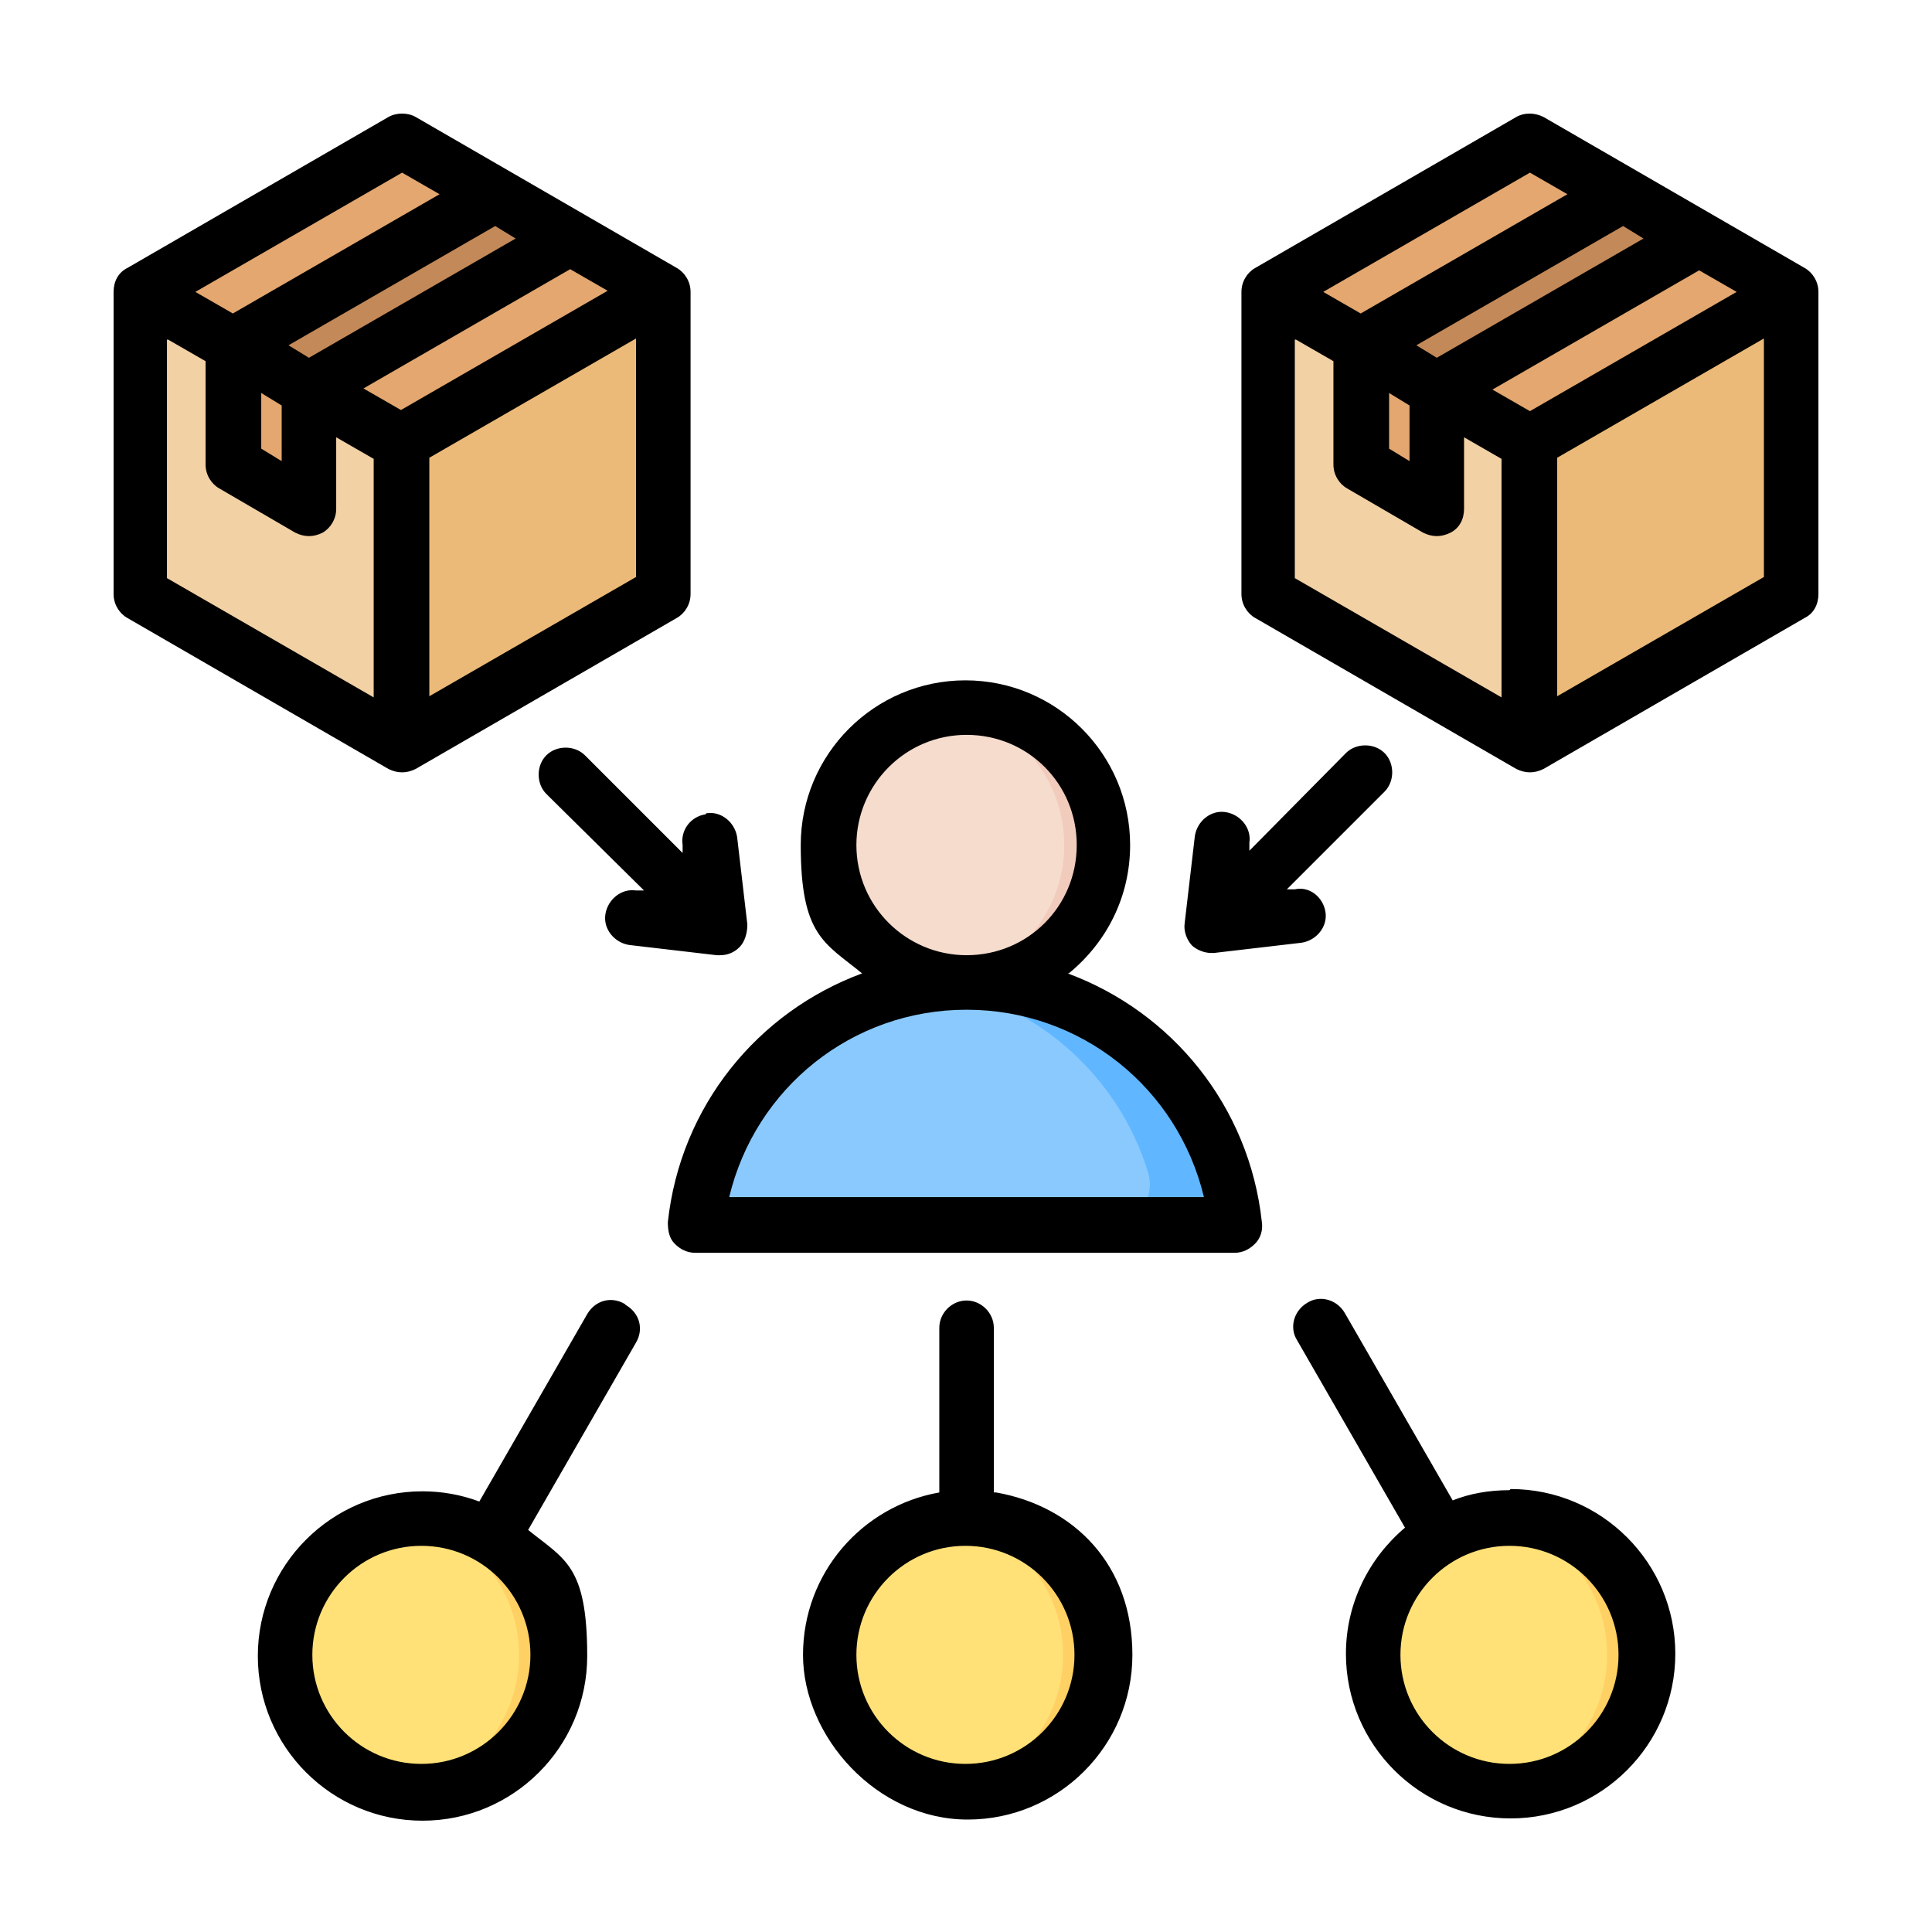 <?xml version="1.0" encoding="UTF-8"?>
<svg xmlns="http://www.w3.org/2000/svg" version="1.1" viewBox="0 0 170.1 170.1">
  <defs>
    <style>
      .cls-1 {
        fill: #60b7ff;
      }

      .cls-1, .cls-2, .cls-3, .cls-4, .cls-5, .cls-6, .cls-7, .cls-8, .cls-9 {
        fill-rule: evenodd;
      }

      .cls-2 {
        fill: #ecba78;
      }

      .cls-3 {
        fill: #f1cbbc;
      }

      .cls-10 {
        fill: #ffe177;
      }

      .cls-4 {
        fill: #8ac9fe;
      }

      .cls-5 {
        fill: #c48958;
      }

      .cls-11 {
        fill: #f6dccd;
      }

      .cls-6 {
        fill: #e3a76f;
      }

      .cls-7 {
        fill: #ffd064;
      }

      .cls-8 {
        fill: #f2d1a5;
      }
    </style>
  </defs>
  <!-- Generator: Adobe Illustrator 28.7.1, SVG Export Plug-In . SVG Version: 1.2.0 Build 142)  -->
  <g>
    <g id="Layer_1">
      <g>
        <g>
          <g>
            <circle class="cls-10" cx="37.1" cy="145.7" r="12.2"/>
            <path class="cls-7" d="M37.1,157.9c-.6,0-1.2,0-1.8-.1,5.9-.9,10.4-6,10.4-12.1s-4.5-11.2-10.4-12.1c.6,0,1.2-.1,1.8-.1,6.8,0,12.2,5.5,12.2,12.2s-5.5,12.2-12.2,12.2Z"/>
          </g>
          <g>
            <circle class="cls-10" cx="85" cy="145.7" r="12.2" transform="translate(-79.4 183.4) rotate(-72.6)"/>
            <path class="cls-7" d="M85,157.9c-.6,0-1.2,0-1.8-.1,5.9-.9,10.4-6,10.4-12.1s-4.5-11.2-10.4-12.1c.6,0,1.2-.1,1.8-.1,6.8,0,12.2,5.5,12.2,12.2s-5.5,12.2-12.2,12.2h0Z"/>
          </g>
          <g>
            <circle class="cls-10" cx="132.9" cy="145.7" r="12.2" transform="translate(-39.5 241.6) rotate(-76.7)"/>
            <path class="cls-7" d="M132.9,157.9c-.6,0-1.2,0-1.8-.1,5.9-.9,10.4-6,10.4-12.1s-4.5-11.2-10.4-12.1c.6,0,1.2-.1,1.8-.1,6.8,0,12.2,5.5,12.2,12.2,0,6.8-5.5,12.2-12.2,12.2h0Z"/>
          </g>
          <g>
            <path class="cls-4" d="M65.4,107.8h39.3c1.1,0,2-.5,2.7-1.4.7-.9.8-1.9.5-3-3-9.8-12.1-17-22.9-17s-19.9,7.2-22.9,17c-.3,1.1-.1,2.1.5,3,.7.9,1.6,1.4,2.7,1.4h0Z"/>
            <path class="cls-1" d="M104.7,107.8c1.1,0,2-.5,2.7-1.4s.8-1.9.5-3c-3-9.8-12.1-17-22.9-17s-2.3,0-3.4.2c9.3,1.3,16.9,8,19.5,16.7.3,1.1.1,2.1-.5,3-.7.9-1.6,1.4-2.7,1.4h6.7Z"/>
            <circle class="cls-11" cx="85" cy="74.4" r="12.1"/>
            <path class="cls-3" d="M85,62.3c6.7,0,12.1,5.4,12.1,12.1s-5.4,12.1-12.1,12.1-1.1,0-1.7-.1c5.9-.8,10.4-5.9,10.4-12s-4.5-11.1-10.4-12c.6,0,1.1-.1,1.7-.1h0Z"/>
          </g>
          <g>
            <path class="cls-8" d="M36.4,13l21,12.1c.6.4,1,1,1,1.7v24.3c0,.7-.4,1.4-1,1.7l-21,12.1c-.6.4-1.4.4-2,0l-21-12.1c-.6-.4-1-1-1-1.7v-24.3c0-.7.4-1.4,1-1.7l21-12.1c.6-.4,1.4-.4,2,0Z"/>
            <path class="cls-6" d="M25.7,43.8l-4.2-2.4c-.6-.4-1-1-1-1.7v-9.3l6.7,3.9v8.7c0,.4-.2.7-.5.9-.3.2-.7.2-1,0Z"/>
            <path class="cls-6" d="M36.4,13l21,12.1c.3.2.6.4.7.7l-22.8,13.1-22.8-13.1c.2-.3.4-.5.7-.7l21-12.1c.6-.4,1.4-.4,2,0h0Z"/>
            <path class="cls-5" d="M20.5,30.4l6.7,3.9,23-13.3-6.7-3.9-23,13.3Z"/>
            <path class="cls-2" d="M58.2,25.8c.2.3.3.6.3,1v24.3c0,.7-.4,1.4-1,1.7l-21,12.1c-.3.2-.7.3-1,.3v-26.3l22.8-13.1Z"/>
          </g>
          <g>
            <path class="cls-8" d="M135.7,13l21,12.1c.6.4,1,1,1,1.7v24.3c0,.7-.4,1.4-1,1.7l-21,12.1c-.6.4-1.4.4-2,0l-21-12.1c-.6-.4-1-1-1-1.7v-24.3c0-.7.4-1.4,1-1.7l21-12.1c.6-.4,1.4-.4,2,0Z"/>
            <path class="cls-6" d="M125,43.8l-4.2-2.4c-.6-.4-1-1-1-1.7v-9.3l6.7,3.9v8.7c0,.4-.2.7-.5.9-.3.2-.7.2-1,0Z"/>
            <path class="cls-6" d="M135.7,13l21,12.1c.3.2.6.4.7.7l-22.8,13.1-22.8-13.1c.2-.3.4-.5.7-.7l21-12.1c.6-.4,1.4-.4,2,0h0Z"/>
            <path class="cls-5" d="M119.8,30.4l6.7,3.9,23-13.3-6.7-3.9-23,13.3Z"/>
            <path class="cls-2" d="M157.4,25.8c.2.3.3.6.3,1v24.3c0,.7-.4,1.4-1,1.7l-21,12.1c-.3.2-.7.3-1,.3v-26.3l22.8-13.1Z"/>
          </g>
        </g>
        <path class="cls-9" d="M105,83.3c-.5-.5-.8-1.3-.7-2l.9-7.7c.2-1.3,1.4-2.3,2.7-2.1,1.3.2,2.3,1.4,2.1,2.7v.7c0,0,8.5-8.6,8.5-8.6.9-.9,2.5-.9,3.4,0,.9.9.9,2.5,0,3.4l-8.6,8.6h.7c1.3-.3,2.5.7,2.7,2,.2,1.3-.8,2.5-2.1,2.7l-7.7.9c0,0-.2,0-.3,0-.6,0-1.3-.3-1.7-.7ZM62.2,71.6c1.3-.2,2.5.8,2.7,2.1l.9,7.7c0,.7-.2,1.5-.7,2-.5.5-1.1.7-1.7.7s-.2,0-.3,0l-7.7-.9c-1.3-.2-2.3-1.4-2.1-2.7.2-1.3,1.4-2.3,2.7-2.1h.7c0,0-8.6-8.5-8.6-8.5-.9-.9-.9-2.5,0-3.4.9-.9,2.5-.9,3.4,0l8.6,8.6v-.7c-.2-1.3.7-2.5,2-2.7h0ZM132.9,155.3c-5.3,0-9.6-4.3-9.6-9.6s4.3-9.6,9.6-9.6,9.6,4.3,9.6,9.6-4.3,9.6-9.6,9.6ZM132.9,131.2c-1.8,0-3.5.3-5,.9l-9.5-16.5c-.7-1.2-2.2-1.6-3.3-.9-1.2.7-1.6,2.2-.9,3.3l9.5,16.5c-3.2,2.7-5.2,6.7-5.2,11.1,0,8,6.5,14.5,14.5,14.5s14.5-6.5,14.5-14.5-6.5-14.5-14.5-14.5h0ZM85,155.3c-5.3,0-9.6-4.3-9.6-9.6s4.3-9.6,9.6-9.6,9.6,4.3,9.6,9.6-4.3,9.6-9.6,9.6ZM87.5,131.4v-14.5c0-1.3-1.1-2.4-2.4-2.4s-2.4,1.1-2.4,2.4v14.5c-6.8,1.2-12,7.1-12,14.3s6.5,14.5,14.5,14.5,14.5-6.5,14.5-14.5-5.2-13.1-12-14.3ZM37.1,155.3c-5.3,0-9.6-4.3-9.6-9.6s4.3-9.6,9.6-9.6,9.6,4.3,9.6,9.6-4.3,9.6-9.6,9.6ZM55,114.8c-1.2-.7-2.6-.3-3.3.9l-9.5,16.5c-1.6-.6-3.3-.9-5-.9-8,0-14.5,6.5-14.5,14.5s6.5,14.5,14.5,14.5,14.5-6.5,14.5-14.5-2-8.5-5.2-11.1l9.5-16.5c.7-1.2.3-2.6-.9-3.3h0ZM137.1,61.3v-21l18.2-10.5v21l-18.2,10.5ZM114.1,29.9l3.3,1.9v9.1c0,.9.5,1.7,1.2,2.1l6.7,3.9c.4.2.8.3,1.2.3s.8-.1,1.2-.3c.8-.4,1.2-1.2,1.2-2.1v-6.3l3.3,1.9v21l-18.2-10.5v-21h0ZM134.7,15.2l3.3,1.9-18.2,10.5-3.3-1.9,18.2-10.5ZM122.3,34.6v4.9l1.8,1.1v-4.9l-1.8-1.1ZM124.7,30.4l1.8,1.1,18.2-10.5-1.8-1.1-18.2,10.5ZM134.7,36.2l18.2-10.5-3.3-1.9-18.2,10.5,3.3,1.9ZM158.9,23.6l-23-13.3c-.8-.4-1.7-.4-2.4,0l-23,13.3c-.7.4-1.2,1.2-1.2,2.1v26.6c0,.9.5,1.7,1.2,2.1l23,13.3c.4.2.8.3,1.2.3s.8-.1,1.2-.3l23-13.3c.8-.4,1.2-1.2,1.2-2.1v-26.6c0-.9-.5-1.7-1.2-2.1h0ZM14.8,29.9l3.3,1.9v9.1c0,.9.5,1.7,1.2,2.1l6.7,3.9c.4.2.8.3,1.2.3s.8-.1,1.2-.3c.7-.4,1.2-1.2,1.2-2.1v-6.3l3.3,1.9v21l-18.2-10.5v-21ZM35.4,15.2l3.3,1.9-18.2,10.5-3.3-1.9,18.2-10.5ZM37.8,61.3v-21l18.2-10.5v21l-18.2,10.5ZM50.2,23.7l-18.2,10.5,3.3,1.9,18.2-10.5-3.3-1.9ZM23,34.6v4.9l1.8,1.1v-4.9l-1.8-1.1ZM25.4,30.4l1.8,1.1,18.2-10.5-1.8-1.1-18.2,10.5ZM35.4,68c.4,0,.8-.1,1.2-.3l23-13.3c.7-.4,1.2-1.2,1.2-2.1v-26.6c0-.9-.5-1.7-1.2-2.1l-23-13.3c-.7-.4-1.7-.4-2.4,0l-23,13.3c-.8.4-1.2,1.2-1.2,2.1v26.6c0,.9.5,1.7,1.2,2.1l23,13.3c.4.2.8.3,1.2.3ZM64.2,105.4c2.3-9.6,10.8-16.5,20.9-16.5h0c10.1,0,18.6,6.9,20.9,16.5h-41.8ZM75.4,74.4c0-5.3,4.3-9.7,9.7-9.7s9.7,4.3,9.7,9.7-4.3,9.7-9.7,9.7h0c-5.3,0-9.7-4.3-9.7-9.7ZM94.1,85.7c3.3-2.7,5.4-6.7,5.4-11.3,0-8-6.5-14.5-14.5-14.5s-14.5,6.5-14.5,14.5,2.1,8.6,5.4,11.3c-9.2,3.4-16,11.7-17.1,21.9,0,.7.1,1.4.6,1.9.5.5,1.1.8,1.8.8h47.5c.7,0,1.3-.3,1.8-.8.5-.5.7-1.2.6-1.9-1.1-10.2-7.9-18.5-17.1-21.9h0Z"/>
      </g>
    </g>
  </g>
</svg>